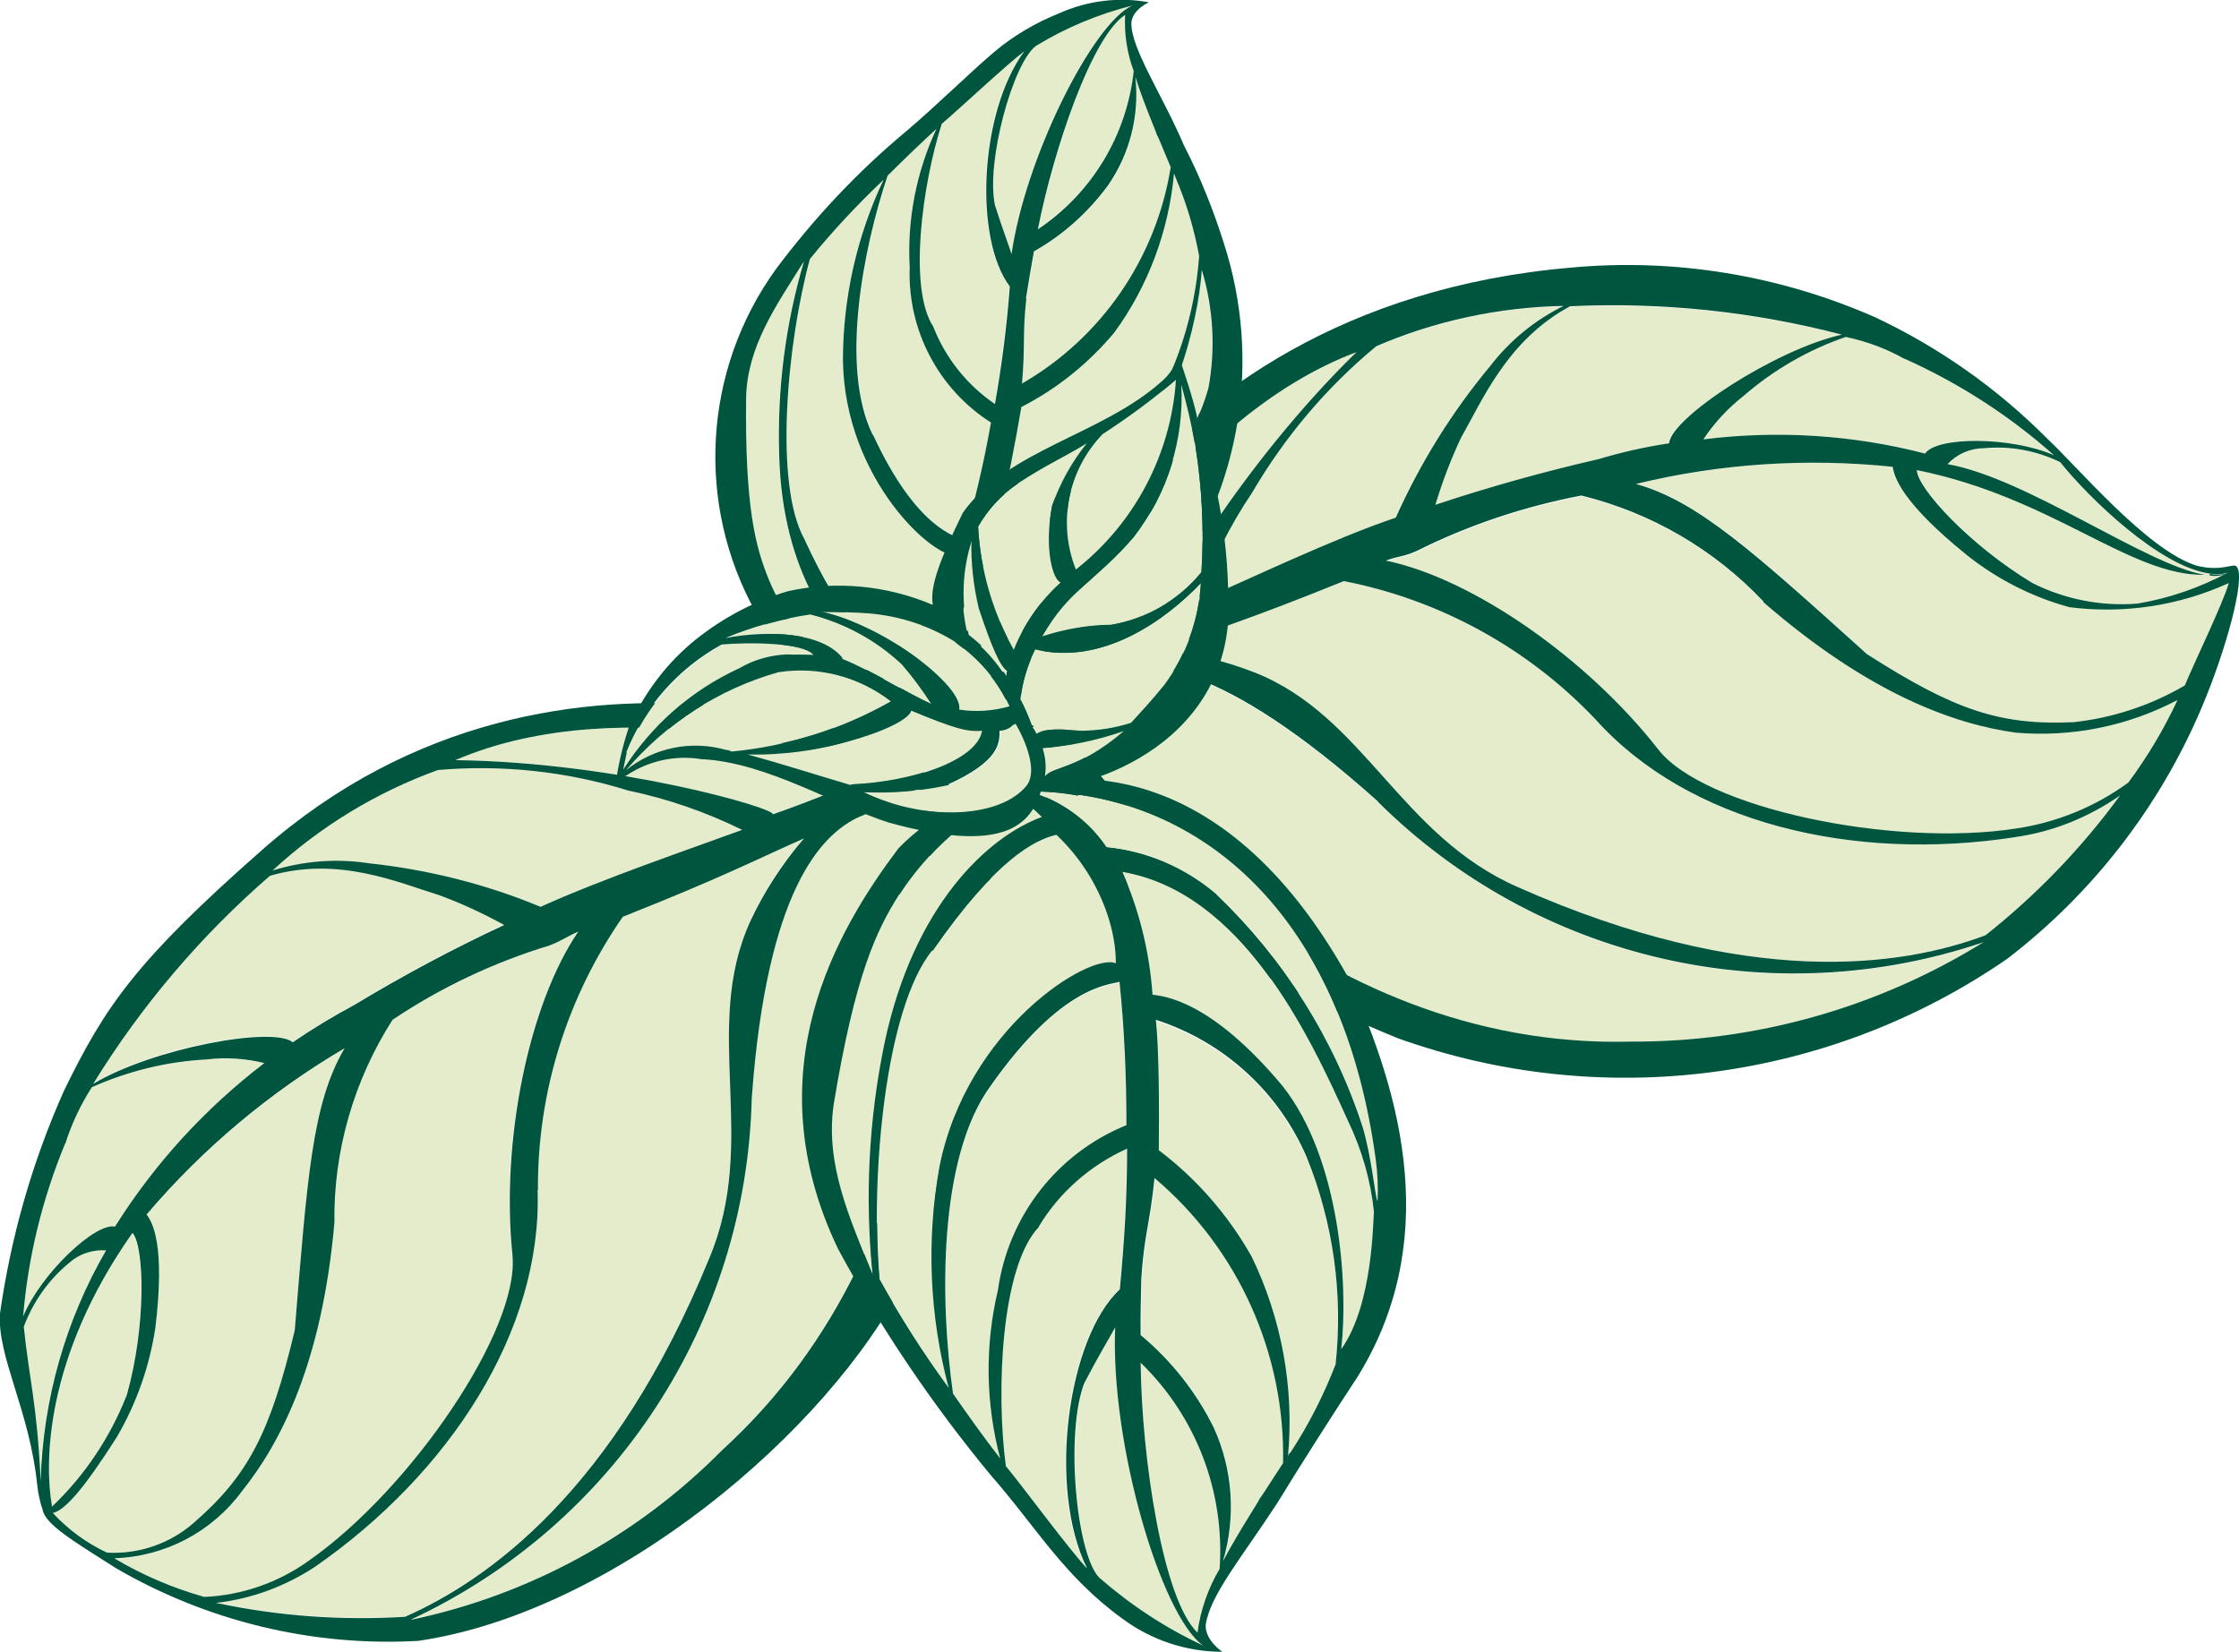 <svg xmlns="http://www.w3.org/2000/svg" xmlns:xlink="http://www.w3.org/1999/xlink" id="Ebene_2" viewBox="0 0 67.76 50"><defs><style>.cls-1{fill:#e4eccc;}.cls-2{fill:none;}.cls-3{fill:#00553f;}.cls-4{clip-path:url(#clippath);}</style><clipPath id="clippath"><rect class="cls-2" x="0" width="67.76" height="50"></rect></clipPath></defs><g id="Ebene_1-2"><g id="Gruppe_3"><g class="cls-4"><g id="Gruppe_1"><path id="Pfad_1" class="cls-1" d="M3.21,37.85c-.41-.03-.82.11-1.13.38-.62.51-1.09,1.18-1.37,1.93.16,1.58.4,2.3.51,4.67.07-2.46.75-4.86,1.98-6.98"></path><path id="Pfad_2" class="cls-1" d="M4.01,37.33c-2.67,3.79-2.66,7-2.44,8.25v.04c1-.95,1.77-2.1,2.26-3.39.59-2.1.53-4.49.17-4.9"></path><path id="Pfad_3" class="cls-1" d="M8.92,40.28c.38-4.6.52-6.86,1.51-8.54-2.26,1.33-4.29,3.03-5.99,5.03.17.22.57.91.26,3.44-.18,1.16-.57,2.28-1.17,3.3-1,1.57-1.56,2.2-1.93,2.29.46.5,1.02.91,1.64,1.2.96.05,1.9-.27,2.62-.89,1.66-1.44,2.32-2.74,3.06-5.84"></path><path id="Pfad_4" class="cls-1" d="M6.25,32.07c-1.2.06-2.38.35-3.48.84-.34.53-.61,1.1-.8,1.7-.69,1.67-1.12,3.44-1.27,5.24.54-1.3,2.19-2.85,2.78-2.72,1.2-1.91,2.73-3.58,4.52-4.94-.57-.14-1.16-.18-1.75-.11"></path><path id="Pfad_5" class="cls-1" d="M10.73,30.4c1.46-.88,2.97-1.69,4.52-2.41-.64-.35-1.3-.66-1.99-.91-1.23-.38-3.04-1.18-5.1-.58-2.09,1.81-3.9,3.94-5.35,6.3,1.77-1.08,5.45-1.76,6.04-1.26.61-.41,1.23-.79,1.88-1.14"></path><path id="Pfad_6" class="cls-1" d="M15.5,38.01c-.36-3.46.49-7.61,1.99-9.81-.39.17-.43.25-.86.42-1.68.51-3.29,1.27-4.75,2.25-1.17,1.83-1.79,3.97-1.77,6.14-.36,4.24-1.61,6.67-2.78,8.13-.91,1.23-2.33,1.99-3.86,2.04.85.51,1.77.9,2.72,1.17,1.14-.05,2.24-.43,3.17-1.1,3.1-2.17,6.37-6.99,6.16-9.23"></path><path id="Pfad_7" class="cls-1" d="M22.7,27.88c.42-.9.96-1.74,1.62-2.5-1.34.59-2.47,1.18-5.48,2.37-1.69,2.43-2.59,5.32-2.57,8.27.14,4.24-2.66,8.56-6.74,11.4-.9.59-1.92.97-2.99,1.09,1.88.4,3.8.54,5.72.42,2.49-1.1,6.32-3.79,9.2-10.84,1.52-3.59-.24-6.96,1.25-10.22"></path><path id="Pfad_8" class="cls-1" d="M25.9,24.78c-1.03.53-2.7,2.11-3.16,8.48-.16,6.79-4.15,12.9-10.3,15.77,3.57-.75,6.84-2.54,9.4-5.13,7.17-6.53,6.74-16.98,5.96-20.06-.57.34-1.17.63-1.79.88l-.11.05"></path><path id="Pfad_9" class="cls-1" d="M22.46,25.12c-1.1-.54-2.25-.94-3.45-1.19-1.86-.58-3.82-.79-5.77-.62-1.85.67-3.55,1.7-5,3.04.94-.29,1.93-.37,2.9-.22,1.79.19,3.55.63,5.22,1.32,1.85-.84,4.52-1.75,6.1-2.33"></path><path id="Pfad_10" class="cls-1" d="M26.59,23.46c-.58-.52-7.68-2.67-12.82-.45,4.9.06,9.67,1.45,9.6,1.64,1.24-.43,2.47-.97,3.21-1.19"></path><path id="Pfad_11" class="cls-1" d="M66.74,17.4c-2.26.05-4.6-2.34-8.72-3.17.02.56,1.61,2.28,3.5,3.42.98.49,2.08.71,3.18.62.96-.16,1.88-.48,2.74-.94-.19.09-.4.12-.61.07h-.09"></path><path id="Pfad_12" class="cls-1" d="M66.87,17.37c-1.5-.21-3.65-2.29-4.51-3.37-.72-.35-1.52-.5-2.32-.42-.41,0-.81.18-1.09.48,2.4.42,6.04,3.07,7.79,3.35h.09s.06.02.04-.04"></path><path id="Pfad_13" class="cls-1" d="M58.25,13.73c.34-.52,2.6-.53,3.9.05-1.35-1.2-2.87-2.18-4.52-2.92-.55-.31-1.15-.53-1.77-.66-1.14.39-2.19,1-3.1,1.79-.47.37-.88.81-1.21,1.31,2.24-.28,4.52-.14,6.71.43"></path><path id="Pfad_14" class="cls-1" d="M67.46,17.64c-1.51.69-3.18.94-4.82.73-1.14-.31-2.19-.85-3.11-1.58-1.98-1.6-2.18-2.36-2.23-2.66-2.6-.27-5.23-.1-7.77.52,1.87.52,3.55,2.05,6.98,5.15,2.67,1.71,4.04,2.16,6.26,2.06,1.18-.13,2.33-.51,3.36-1.11.26-.64,1.17-2.51,1.33-3.1"></path><path id="Pfad_15" class="cls-1" d="M65.91,21.19c-1.5.79-3.2,1.13-4.88.99-1.85-.25-4.44-1.16-7.65-3.95-1.49-1.58-3.4-2.69-5.51-3.21-1.73.33-3.41.89-4.99,1.68-.44.19-.52.14-.93.29,2.63.54,6.1,2.97,8.24,5.71,1.37,1.78,7.09,2.98,10.83,2.4,1.23-.18,2.4-.66,3.4-1.39.58-.78,1.08-1.62,1.49-2.5"></path><path id="Pfad_16" class="cls-1" d="M55.73,10.14c-2.68-.7-5.45-.99-8.22-.86-1.91,1.02-2.67,2.88-3.3,3.97-.31.66-.58,1.34-.79,2.04,1.56-.52,3.23-.99,4.93-1.38.7-.21,1.41-.37,2.14-.48.08-.79,3.22-2.84,5.23-3.29"></path><path id="Pfad_17" class="cls-1" d="M47.32,9.27c-1.96.04-3.89.45-5.69,1.23-1.5,1.24-2.77,2.75-3.75,4.44-.69,1.02-1.23,2.12-1.63,3.28,1.53-.66,4.08-1.89,5.97-2.53.74-1.65,1.71-3.2,2.87-4.59.59-.77,1.35-1.39,2.22-1.82"></path><path id="Pfad_18" class="cls-1" d="M35.26,18.48c-.19-.07,2.29-4.41,5.79-7.82-5.26,1.97-8.88,8.42-8.94,9.21.68-.36,1.92-.84,3.14-1.38"></path><path id="Pfad_19" class="cls-1" d="M60.09,28.31c1.54-1.22,2.91-2.64,4.07-4.23-.95.66-2.03,1.09-3.18,1.26-4.9.76-9.89-.42-12.71-3.57-2.04-2.15-4.7-3.61-7.61-4.18-2.98,1.21-4.21,1.57-5.58,2.08.99.09,1.97.33,2.89.69,3.32,1.32,4.39,4.94,7.97,6.5,6.95,3.08,11.59,2.41,14.14,1.45"></path><path id="Pfad_20" class="cls-1" d="M49.34,31.54c3.78.02,7.48-1.02,10.69-3.01-6.42,2.18-13.52.53-18.33-4.25-4.79-4.29-7.07-4.31-8.16-3.95-.05,0-.1.03-.14.06-.62.24-1.25.43-1.9.57,1.57,2.79,8.17,10.82,17.83,10.58"></path><path id="Pfad_21" class="cls-3" d="M29,23.95c1.21,1.52,2.23,6.23-1.61,14.8-2.32,4.58-8.8,10.05-14.73,10.92-3.2.18-6.38-.59-9.15-2.2-1.27-.81-2.14-1.32-2.22-1.77-.08-.23-.13-.47-.16-.72-.23-2.29-1.22-3.91-1.13-5.22.33-2.33.98-4.6,1.94-6.75,1.24-2.54,2.16-3.91,5.99-7.28,9.16-8.08,20.71-2.71,19.65-2.54.13.09,1.48.66,1.42.76M12.45,49.03c3.57-.75,6.84-2.54,9.4-5.13,7.17-6.53,6.75-16.98,5.96-20.06-.57.34-1.17.63-1.79.88l-.11.05c-1.03.53-2.7,2.11-3.16,8.48-.16,6.79-4.15,12.9-10.3,15.77M23.39,24.65c1.24-.43,2.47-.97,3.21-1.19-.58-.52-7.68-2.67-12.82-.45,4.9.06,9.67,1.45,9.61,1.64M13.25,23.31c-1.85.67-3.55,1.7-5,3.04.94-.29,1.93-.37,2.9-.22,1.79.19,3.55.63,5.21,1.32,1.85-.84,4.52-1.75,6.1-2.33-1.1-.54-2.25-.94-3.45-1.19-1.86-.58-3.82-.79-5.77-.62M16.27,36.03c.14,4.24-2.65,8.56-6.74,11.4-.9.59-1.92.97-2.99,1.09,1.88.4,3.8.54,5.72.42,2.49-1.1,6.32-3.79,9.2-10.84,1.52-3.59-.24-6.96,1.25-10.22.42-.9.97-1.74,1.62-2.5-1.34.59-2.47,1.18-5.48,2.37-1.69,2.43-2.59,5.32-2.57,8.27M13.27,27.09c-1.23-.38-3.04-1.18-5.1-.58-2.09,1.81-3.9,3.94-5.35,6.3,1.77-1.07,5.45-1.76,6.04-1.26.6-.41,1.23-.79,1.88-1.14,1.46-.88,2.97-1.69,4.52-2.41-.64-.35-1.3-.66-1.99-.91M16.63,28.62c-1.68.51-3.29,1.27-4.75,2.25-1.17,1.83-1.79,3.97-1.76,6.14-.37,4.23-1.62,6.66-2.79,8.12-.91,1.24-2.33,1.99-3.87,2.04.85.51,1.77.9,2.72,1.17,1.14-.05,2.24-.43,3.17-1.1,3.1-2.17,6.37-6.99,6.16-9.23-.36-3.46.49-7.61,1.99-9.81-.39.17-.44.25-.87.42M4.44,36.77c.17.22.57.91.26,3.44-.18,1.16-.57,2.28-1.17,3.3-1,1.57-1.56,2.2-1.93,2.29.46.5,1.02.91,1.64,1.2.96.05,1.9-.27,2.62-.9,1.66-1.44,2.32-2.74,3.06-5.83.38-4.6.52-6.86,1.51-8.54-2.26,1.33-4.29,3.03-5.99,5.03M1.97,34.62c-.69,1.67-1.12,3.43-1.27,5.23.54-1.3,2.19-2.85,2.78-2.72,1.2-1.91,2.73-3.58,4.52-4.95-.57-.14-1.16-.18-1.74-.11-1.2.06-2.38.35-3.48.84-.34.53-.61,1.1-.8,1.7M2.09,38.23c-.62.51-1.09,1.18-1.37,1.93.16,1.58.4,2.3.51,4.67.07-2.46.75-4.86,1.98-6.98-.41-.03-.82.11-1.12.38M1.57,45.61c1-.95,1.77-2.11,2.27-3.39.59-2.1.53-4.49.17-4.9-2.67,3.79-2.66,7-2.44,8.25v.04"></path><path id="Pfad_22" class="cls-3" d="M66.87,17.37c.02.06,0,.04-.04.04.2.05.42.02.61-.07-.18.06-.38.07-.57.03"></path><path id="Pfad_23" class="cls-3" d="M66.43,17.11c.84.23,1.2-.11,1.27.06.26.35-.34,2.53-1.07,4.25-1.27,3-3.3,5.62-5.88,7.6-5.4,3.73-12.27,4.62-18.44,2.41-8.67-3.54-11.42-7.61-11.63-9.55.14-.52.32-1.02.54-1.51-.9.62,2.6-11.09,16.33-12.27,3.14-.29,6.3.23,9.19,1.5,1.94.91,3.71,2.16,5.22,3.68.96.9,3,3.34,4.48,3.83M61.51,17.65c.98.49,2.08.71,3.18.62.96-.16,1.88-.48,2.74-.94-.18.06-.38.07-.57.03-1.5-.21-3.65-2.29-4.51-3.37-.72-.35-1.52-.5-2.32-.42-.41,0-.81.18-1.09.48,2.4.42,6.04,3.07,7.79,3.35-2.26.05-4.6-2.34-8.72-3.17.02.56,1.61,2.28,3.5,3.42M59.51,16.79c-1.98-1.6-2.18-2.36-2.23-2.66-2.6-.27-5.23-.1-7.77.52,1.87.52,3.55,2.05,6.99,5.15,2.67,1.71,4.04,2.16,6.26,2.06,1.19-.13,2.33-.51,3.36-1.11.26-.64,1.17-2.51,1.33-3.1-1.51.69-3.18.94-4.82.73-1.14-.31-2.19-.85-3.11-1.58M57.63,10.86c-.55-.31-1.15-.53-1.77-.66-1.14.39-2.19,1-3.1,1.79-.47.37-.88.81-1.21,1.31,2.24-.28,4.52-.14,6.71.43.34-.52,2.6-.52,3.9.05-1.35-1.2-2.87-2.18-4.52-2.92M53.37,18.21c-1.49-1.58-3.4-2.69-5.51-3.21-1.73.33-3.41.89-4.99,1.68-.44.19-.52.14-.93.29,2.63.54,6.1,2.97,8.24,5.71,1.37,1.78,7.09,2.98,10.83,2.4,1.23-.18,2.4-.66,3.4-1.39.58-.78,1.08-1.62,1.49-2.5-1.5.79-3.19,1.13-4.88.99-1.85-.25-4.44-1.16-7.65-3.95M44.22,13.24c-.31.66-.57,1.34-.78,2.04,1.56-.52,3.23-.99,4.93-1.38.7-.21,1.41-.37,2.14-.48.08-.79,3.22-2.84,5.23-3.29-2.68-.7-5.45-.99-8.22-.86-1.91,1.02-2.67,2.88-3.3,3.97M60.99,25.34c-4.9.76-9.89-.42-12.71-3.57-2.04-2.15-4.7-3.61-7.61-4.18-2.98,1.21-4.21,1.57-5.58,2.08.99.09,1.97.33,2.89.69,3.32,1.32,4.39,4.94,7.97,6.5,6.95,3.08,11.59,2.41,14.14,1.45,1.54-1.22,2.91-2.64,4.07-4.23-.95.66-2.03,1.1-3.18,1.26M41.64,10.49c-1.5,1.24-2.77,2.75-3.75,4.43-.69,1.02-1.23,2.12-1.63,3.28,1.53-.66,4.08-1.89,5.98-2.53.74-1.65,1.7-3.2,2.86-4.59.59-.77,1.35-1.39,2.22-1.82-1.96.04-3.89.45-5.69,1.23M41.7,24.26c-4.79-4.29-7.07-4.31-8.16-3.94-.05,0-.1.03-.14.06-.62.24-1.25.43-1.9.57,1.58,2.8,8.17,10.83,17.84,10.58,3.78.02,7.48-1.02,10.69-3.01-6.42,2.18-13.52.53-18.33-4.25M32.12,19.86c.68-.36,1.92-.84,3.14-1.38-.19-.07,2.29-4.41,5.79-7.82-5.26,1.97-8.89,8.42-8.94,9.21"></path><path id="Pfad_24" class="cls-1" d="M34.52,41.26c.03,2.92.68,7.18,1.72,8.17.09-.68.32-1.34.67-1.93.16-2.33-.71-4.61-2.39-6.24"></path><path id="Pfad_25" class="cls-1" d="M36.42,49.81c-1.27-.89-2.81-6.11-2.66-9.63-.2.37-.5.85-.92,1.66-.6,1.47-.27,5.17.43,5.92.95.83,2.01,1.53,3.15,2.05"></path><path id="Pfad_26" class="cls-1" d="M33.88,39.03c.14-1.51.22-2.77.22-4.26-1.11.5-2.05,1.32-2.68,2.37-1.15,1.2-1.3,4.99-1,7.24.54.65,1.91,2.52,2.46,3.1-1.21-2.44-.59-6.99.99-8.45"></path><path id="Pfad_27" class="cls-1" d="M34.96,35.66c-.14,1.39-.32,1.75-.4,3.04-.01.53-.03,1.13-.02,1.72.92.77,1.67,1.72,2.2,2.79.58,1.27.68,2.71.28,4.05.54-1.01,1.14-1.9,1.12-1.92.02.02.21-.31.7-1.05.07-3.32-1.36-6.49-3.89-8.63"></path><path id="Pfad_28" class="cls-1" d="M39.54,35.07c-.85-1.99-2.52-3.51-4.57-4.17.09.97.1,2.65.09,3.93,1.15.87,2.11,1.97,2.82,3.23.91,1.88,1.29,3.97,1.1,6.04.01-.05.04-.09.08-.12.55-.84,1-1.73,1.36-2.66.23-2.13-.07-4.28-.87-6.26"></path><path id="Pfad_29" class="cls-1" d="M40.79,33.93c-1.18-2.62-3.2-6.92-6.83-7.54.52,1.18.83,2.44.92,3.73.36.05,1.77.17,3.94,2.77,1.74,2.21,1.99,6.02,1.77,7.96.97-1.35.96-3.93.99-4.16-.1-.96-.37-1.89-.79-2.76"></path><path id="Pfad_30" class="cls-1" d="M36.81,27.08c2.04,1.95,3.57,4.37,4.44,7.05.26.87.38,2.08.44,2.22.02-.43,0-.86-.06-1.28-.92-6.76-4.58-10.37-8.96-11.01l-.06.02c-.48-.09-.97-.13-1.45-.12.95.27,1.78.87,2.33,1.69,1.23.12,2.38.62,3.32,1.42"></path><path id="Pfad_31" class="cls-1" d="M30.69,24.01c-1.41.69-2.61,1.76-3.47,3.08-.69,1.09-1.33,2.43-1.98,6.35-.26,1.81.47,3.41,1.18,5.17-.24-2.35-.12-4.72.36-7.03.88-4.16,3.12-6.24,4.76-6.84-.47-.45-.72-.6-.84-.73"></path><path id="Pfad_32" class="cls-1" d="M34.09,34.08c0-1.45-.06-2.9-.21-4.34-.34.1-1.77.12-3.9,3.15-1.6,2.18-1.53,6.59-1.14,9.3.46.66.95,1.35,1.44,1.98-.44-1.66-.47-3.41-.07-5.09.31-2.24,1.79-4.15,3.89-5"></path><path id="Pfad_33" class="cls-1" d="M33.51,27.67c-.31-.91-.84-1.74-1.54-2.4-.65.15-1.82.74-3.74,3.5-1.43,1.74-1.88,6.84-1.61,9.96.63,1.14,1.33,2.24,2.1,3.29-.58-2.18-.68-4.46-.28-6.68.83-4.21,4.56-6.51,5.34-6.17-.01-.51-.1-1.01-.26-1.49"></path><path id="Pfad_34" class="cls-3" d="M32.6,24.08l.06-.02-.07-.02v.04"></path><path id="Pfad_35" class="cls-3" d="M41.69,36.35c.02-.43,0-.86-.06-1.28-.92-6.76-4.58-10.37-8.96-11.01l-.07-.02v.04c-.48-.09-.97-.13-1.45-.12.95.27,1.78.87,2.33,1.69,1.23.12,2.38.62,3.32,1.42,2.04,1.95,3.57,4.37,4.44,7.05.26.87.38,2.08.44,2.22M41.01,41.79c-.54.82-1.72,2.66-2.35,3.7-1.06,1.63-2.04,2.79-2.17,3.69-.03.47.5.82.5.82-1.09,0-2.14-.35-3.02-1-1.78-1.29-2.62-2.79-3.99-4.35-1.76-2.13-3.31-4.42-4.62-6.85-2.58-5.39,0-9.69,1.83-12.12.98-1.01,2.28-1.67,3.68-1.85,1.2-.4,6.06-1.19,9.92,5.74,1.69,3.67,2.83,8.11.23,12.21M34.88,30.11c.36.05,1.77.17,3.94,2.77,1.74,2.21,1.99,6.03,1.77,7.96.97-1.35.96-3.93.99-4.16-.1-.96-.37-1.89-.79-2.76-1.18-2.62-3.2-6.92-6.83-7.54.52,1.18.83,2.44.92,3.73M28.22,28.76c-1.43,1.74-1.88,6.84-1.61,9.96.63,1.14,1.33,2.24,2.1,3.29-.58-2.18-.68-4.46-.28-6.68.83-4.21,4.56-6.51,5.34-6.17,0-.51-.1-1.01-.26-1.49-.31-.91-.84-1.74-1.54-2.4-.65.15-1.83.74-3.74,3.5M27.21,27.08c-.69,1.09-1.33,2.42-1.98,6.35-.26,1.81.47,3.41,1.18,5.17-.24-2.35-.12-4.72.36-7.03.88-4.16,3.12-6.24,4.76-6.84-.47-.46-.72-.6-.84-.73-1.41.69-2.61,1.76-3.47,3.08M35.06,34.81c1.15.87,2.11,1.97,2.82,3.23.91,1.88,1.29,3.97,1.1,6.04.01-.05.04-.09.08-.12.55-.84,1-1.73,1.36-2.66.23-2.13-.07-4.28-.87-6.26-.85-1.99-2.52-3.51-4.57-4.17.1.97.1,2.65.09,3.93M28.83,42.17c.46.66.95,1.35,1.44,1.98-.44-1.66-.47-3.41-.07-5.09.31-2.24,1.79-4.15,3.89-5,0-1.45-.06-2.9-.21-4.34-.34.1-1.77.12-3.9,3.15-1.6,2.18-1.53,6.59-1.14,9.3M31.44,37.14c-1.15,1.2-1.3,4.99-1,7.24.54.65,1.91,2.52,2.46,3.1-1.21-2.44-.59-6.99.99-8.45.14-1.51.22-2.77.22-4.26-1.11.5-2.05,1.32-2.68,2.37M34.53,40.42c.92.77,1.67,1.72,2.2,2.79.58,1.27.68,2.71.28,4.05.54-1.01,1.15-1.9,1.12-1.92.02.02.21-.31.7-1.05.07-3.32-1.36-6.49-3.89-8.63-.14,1.39-.32,1.75-.4,3.04-.01.53-.03,1.13-.02,1.72M36.91,47.49c.16-2.33-.71-4.61-2.39-6.24.03,2.92.68,7.18,1.72,8.17.09-.68.32-1.34.67-1.93M32.83,41.83c-.6,1.47-.27,5.17.43,5.92.95.83,2.01,1.53,3.15,2.06-1.27-.89-2.81-6.11-2.66-9.63-.2.37-.5.85-.92,1.66"></path><path id="Pfad_36" class="cls-1" d="M31.42,6.92c.47-2.4,1.63-5.82,2.64-6.49-.03.58.06,1.15.26,1.69-.21,1.95-1.27,3.71-2.9,4.79"></path><path id="Pfad_37" class="cls-1" d="M34.26.15c-1.18.54-3.24,4.62-3.65,7.54-.1-.34-.28-.78-.51-1.5-.28-1.31.55-4.31,1.24-4.82.9-.55,1.88-.97,2.91-1.23"></path><path id="Pfad_38" class="cls-1" d="M30.55,8.66c-.11,1.27-.23,2.32-.45,3.56-.84-.58-1.5-1.4-1.87-2.35-.76-1.17-.32-4.32.26-6.13.55-.47,1.96-1.8,2.5-2.2-1.37,1.84-1.53,5.69-.44,7.12"></path><path id="Pfad_39" class="cls-1" d="M30.93,11.61c.1-1.17,0-1.49.13-2.57.07-.43.15-.93.24-1.42.87-.5,1.63-1.17,2.23-1.98.67-.96.97-2.13.84-3.3.29.91.66,1.74.65,1.76.15.32.29.64.42.97-.44,2.75-2.09,5.15-4.5,6.55"></path><path id="Pfad_40" class="cls-1" d="M34.64,12.78c-1,1.51-2.6,2.52-4.4,2.77.22-.79.48-2.17.66-3.23,1.08-.55,2.04-1.32,2.81-2.25,1.03-1.42,1.65-3.08,1.81-4.82l.04.11c.33.77.58,1.57.73,2.39-.13,1.79-.69,3.52-1.65,5.04"></path><path id="Pfad_41" class="cls-1" d="M35.5,13.91c-1.36,1.99-3.68,5.24-6.78,5.21.61-.9,1.06-1.89,1.33-2.94.3,0,1.49.12,3.66-1.69,1.76-1.57,2.54-4.68,2.65-6.31.35,1.16.42,2.39.2,3.58-.22.78-.58,1.51-1.06,2.16"></path><path id="Pfad_42" class="cls-1" d="M31.18,18.97c1.98-1.3,3.6-3.07,4.72-5.16.26-.58.49-1.16.69-1.76-.04.36-.12.71-.24,1.04-1.77,5.45-5.34,7.88-9.04,7.74l-.05-.02c-.41,0-.81-.03-1.21-.11.83-.08,1.6-.46,2.18-1.05,1.03.09,2.06-.15,2.95-.68"></path><path id="Pfad_43" class="cls-1" d="M25.67,20.59c-1.06-.78-1.89-1.84-2.41-3.06-.41-1-.73-2.21-.69-5.55.05-1.53.89-2.74,1.75-4.09-.55,1.9-.8,3.87-.75,5.85.09,3.57,1.64,5.63,2.9,6.36-.45.31-.69.4-.81.49"></path><path id="Pfad_44" class="cls-1" d="M29.99,12.78c-.21,1.2-.48,2.39-.83,3.56-.26-.14-1.43-.36-2.74-3.19-1-2.04-.28-5.66.45-7.84.48-.48.98-.96,1.48-1.42-.62,1.3-.9,2.74-.82,4.18-.08,1.89.86,3.68,2.46,4.7"></path><path id="Pfad_45" class="cls-1" d="M28.55,17.99c-.4.7-.96,1.3-1.64,1.74-.51-.21-1.39-.88-2.57-3.44-.92-1.65-.52-5.93.17-8.47.69-.85,1.43-1.65,2.23-2.4-.81,1.71-1.23,3.58-1.23,5.47.05,3.6,2.78,6.05,3.48,5.9-.09.42-.24.82-.44,1.19"></path><path id="Pfad_46" class="cls-3" d="M27.26,20.81l.05.02h-.05s0-.02,0-.02"></path><path id="Pfad_47" class="cls-3" d="M35.9,13.81c-1.12,2.08-2.75,3.86-4.72,5.16-.89.53-1.92.77-2.95.68-.58.6-1.35.97-2.18,1.05.4.08.8.12,1.21.11v.03s.05,0,.05,0c3.71.13,7.28-2.3,9.04-7.74.21-.61-.06.23-.03.09-.18.18-.33.4-.42.64M35.37,17.74c-4.23,5.14-8.64,3.52-9.57,3.02-1.18-.41-2.2-1.18-2.92-2.21-1.84-3.29-1.6-7.35.6-10.4,1.15-1.54,2.47-2.95,3.95-4.18.92-.78,1.92-1.77,2.65-2.39.59-.5,1.26-.89,1.98-1.18.85-.38,1.8-.5,2.71-.33,0,0-.49.21-.53.61-.03.77.95,2.21,1.59,3.72.49.95.89,1.95,1.21,2.97,1.14,3.52.52,7.38-1.66,10.37M28.73,19.12c3.1.03,5.42-3.22,6.78-5.21.48-.65.84-1.38,1.06-2.16.22-1.19.15-2.42-.2-3.58-.11,1.63-.89,4.74-2.65,6.31-2.17,1.81-3.36,1.7-3.66,1.69-.27,1.05-.72,2.04-1.33,2.94M26.91,19.73c.68-.44,1.24-1.03,1.64-1.73.2-.37.35-.77.44-1.19-.7.16-3.43-2.3-3.48-5.9,0-1.89.42-3.76,1.23-5.47-.79.75-1.54,1.55-2.23,2.4-.69,2.53-1.09,6.81-.17,8.47,1.17,2.56,2.06,3.22,2.57,3.44M25.67,20.6c.11-.09.35-.17.81-.49-1.26-.73-2.81-2.78-2.9-6.35-.06-1.98.19-3.95.75-5.85-.85,1.35-1.7,2.56-1.75,4.09-.04,3.34.28,4.55.69,5.55.51,1.22,1.35,2.27,2.41,3.05M30.24,15.56c1.8-.24,3.4-1.25,4.4-2.77.96-1.52,1.52-3.25,1.65-5.04-.15-.82-.39-1.62-.72-2.39l-.04-.11c-.16,1.74-.78,3.41-1.81,4.82-.78.93-1.73,1.7-2.81,2.25-.18,1.06-.44,2.44-.66,3.23M26.42,13.16c1.31,2.83,2.48,3.06,2.74,3.19.34-1.17.62-2.36.83-3.56-1.6-1.02-2.53-2.81-2.46-4.7-.08-1.44.2-2.88.81-4.19-.5.46-1,.94-1.48,1.42-.73,2.18-1.45,5.8-.45,7.84M30.11,12.23c.21-1.18.36-2.36.45-3.56-1.09-1.44-.92-5.28.44-7.12-.53.4-1.95,1.73-2.5,2.2-.58,1.8-1.02,4.96-.26,6.13.37.95,1.02,1.77,1.87,2.35M31.06,9.04c-.12,1.08-.03,1.4-.13,2.57,2.41-1.39,4.06-3.8,4.5-6.55-.29-.68-.4-.98-.42-.97.02-.02-.36-.85-.65-1.76.13,1.17-.17,2.34-.84,3.3-.6.81-1.36,1.49-2.23,1.98-.09.49-.17.99-.24,1.42M34.05.45c-1.01.66-2.17,4.09-2.64,6.49,1.63-1.09,2.69-2.84,2.9-4.79-.2-.54-.29-1.12-.26-1.69M30.61,7.71c.41-2.92,2.46-7,3.65-7.54-1.03.26-2.01.67-2.91,1.22-.69.51-1.52,3.51-1.24,4.82.23.72.4,1.16.51,1.5"></path><path id="Pfad_48" class="cls-1" d="M29.42,16.33c-.31.94-.34,1.94-.1,2.89.46.35.85.78,1.15,1.26.02-.06,0-.12.03-.18-.2-.12-.46-.69-.86-1.9-.16-.68-.24-1.37-.22-2.07"></path><path id="Pfad_49" class="cls-1" d="M32.89,13.43c-.72.44-1.21.64-2.08,1.21-.5.33-.91.78-1.21,1.3.07,1.31.44,2.59,1.08,3.73.31-.78.8-1.48,1.42-2.04-.23-.07-.51-.99-.26-2.32.24-.68.59-1.32,1.05-1.89"></path><path id="Pfad_50" class="cls-1" d="M32.56,17.24c1.78-1.4,2.88-3.49,3.03-5.75-.7.6-1.44,1.15-2.22,1.65-1.05,1.09-1.37,2.69-.81,4.1"></path><path id="Pfad_51" class="cls-1" d="M35.76,11.64c.09,1.66-.42,3.29-1.43,4.61-1.18,1.38-1.95,1.56-2.78,3.02.67-.22,1.37-.34,2.08-.35,1.07-.19,2.05-.75,2.73-1.6.08-1.27.02-2.54-.18-3.8-.11-.63-.26-1.26-.43-1.88"></path><path id="Pfad_52" class="cls-1" d="M36.35,17.64c-1.08,1.14-2.99,2.51-5.02,2.02-.24.48-.39.99-.45,1.52.13.25.24.51.34.78l.06.02-.04.04c.05.06.09.13.12.2.19-.13.49-.18,1.32-.1.52,0,1.04-.09,1.54-.24.29-.32.62-.67,1-1.14.67-.9,1.06-1.98,1.12-3.1"></path><path id="Pfad_53" class="cls-1" d="M34.02,22.12c-.8.28-1.62.45-2.47.52.09.28.12.58.07.87.21-.32.99-.19,2.39-1.39"></path><path id="Pfad_54" class="cls-1" d="M31.1,23.78c.33-.43,0-1.3-.35-1.9-.11.15-.29.24-.48.24,0,.37.02.93-1.59,1.65-.84.18-1.69.25-2.55.21,1.93.93,4.18.78,4.96-.19"></path><path id="Pfad_55" class="cls-1" d="M25.76,23.74c1.86-.07,3.85-.75,3.99-1.64-.46.04-.84-.07-2.15-.61-.02.23-.73.61-1.73.89-1.04.32-2.13.47-3.22.45.96.26,2.02.6,3.1.92"></path><path id="Pfad_56" class="cls-1" d="M28.92,19.43c-.78-.49-1.67-.78-2.59-.86-.31-.03-1.04-.05-1.47-.05,1.93.42,4.28,2.26,4.16,2.96.51.08,1.03.04,1.52-.1-.34-.74-.87-1.38-1.53-1.86l-.11-.09"></path><path id="Pfad_57" class="cls-1" d="M27.32,20.11c-.78-.73-1.73-1.25-2.77-1.51-.88.13-1.73.37-2.56.71,1.3-.24,2.91-.17,3.53.61l-.02.02c.88.35,1.97,1.05,2.71,1.38-.27-.42-.57-.83-.9-1.21"></path><path id="Pfad_58" class="cls-1" d="M26.98,21.22c-.97-.75-2.2-1.07-3.41-.88-1.79.51-3.39,1.54-4.6,2.96.85-.69,1.98-.92,3.03-.62.06,0,.11.02.17.05,1.69-.16,3.34-.67,4.82-1.51"></path><path id="Pfad_59" class="cls-1" d="M24.65,19.83c-.29-.39-2.01-.39-2.78-.32-1.31.72-2.33,1.88-2.89,3.27-.03.1-.07.35-.11.52.85-1.34,2.07-2.41,3.51-3.07.44-.26.94-.4,1.44-.42l.81.02Z"></path><path id="Pfad_60" class="cls-3" d="M33.37,13.14c-1.05,1.09-1.37,2.69-.81,4.1,1.78-1.4,2.88-3.49,3.03-5.75-.7.6-1.45,1.15-2.22,1.65M31.55,19.26c.67-.22,1.37-.34,2.08-.35,1.07-.18,2.04-.75,2.73-1.59.08-1.27.02-2.54-.18-3.8-.11-.63-.26-1.26-.43-1.88.09,1.66-.42,3.29-1.43,4.61-1.18,1.38-1.95,1.56-2.78,3.02M31.57,23.72c-.27,1.01-.81,2.25-4.67,1.18-1.51-.47-3.69-1.83-5.67-1.92-.8-.13-1.61.05-2.28.5-.15.05-.27.17-.33.32.08-.59.21-1.18.4-1.75.46-1.06,1.16-1.99,2.06-2.71.82-.65,1.75-1.14,2.75-1.44,1.47-.33,3.01-.18,4.4.41-.1-.57.24-1.42.91-2.79,1.35-1.91,4.22-2.36,6.01-3.97.25-.21.44-.5.53-.82,0,.16.48,1.35.6,2.19.67,1.93.96,3.96.88,6-.42,4.32-5.56,5.21-5.59,4.8M30.81,14.64c-.5.33-.91.78-1.21,1.3.07,1.31.44,2.59,1.08,3.73.31-.78.8-1.48,1.42-2.04-.23-.07-.51-.99-.26-2.32.24-.68.59-1.32,1.05-1.89-.72.44-1.21.64-2.08,1.21M30.89,21.18c.13.25.24.51.34.78l.06.02-.04.04c.05.06.09.13.12.2.19-.13.49-.18,1.32-.1.52,0,1.04-.08,1.54-.24.29-.32.62-.67,1-1.14.67-.9,1.06-1.98,1.12-3.1-1.08,1.14-2.99,2.51-5.02,2.02-.24.48-.39.99-.45,1.52M30.45,20.49c.02-.06,0-.12.03-.18-.2-.12-.46-.69-.86-1.9-.16-.68-.24-1.37-.22-2.07l.02-.1-.02.1c-.31.93-.35,1.94-.11,2.89.46.35.85.78,1.15,1.26M31.62,23.52c.21-.32.99-.19,2.39-1.39-.8.28-1.62.45-2.47.52.09.28.12.58.07.87M24.87,18.52h0c1.93.42,4.28,2.26,4.16,2.96.51.08,1.03.04,1.52-.1-.34-.74-.87-1.38-1.53-1.86l-.11-.09c-.78-.49-1.67-.78-2.59-.86-.31-.03-1.04-.05-1.47-.05M30.25,22.11c0,.37.02.93-1.59,1.65-.84.18-1.69.25-2.55.21l-.06-.02.06.02c1.93.93,4.18.78,4.96-.19.33-.43,0-1.3-.35-1.9-.11.15-.29.24-.48.24M27.58,21.5c-.02.23-.73.61-1.73.89-1.04.32-2.13.47-3.22.45.96.26,2.02.6,3.1.92,1.86-.07,3.85-.75,3.99-1.64-.46.04-.84-.07-2.15-.61M21.97,19.31c1.3-.24,2.91-.17,3.53.61l-.02.02c.88.35,1.97,1.05,2.71,1.38-.27-.42-.57-.83-.9-1.21-.78-.73-1.73-1.25-2.77-1.51-.88.13-1.73.37-2.56.71M18.94,23.32c.85-.69,1.98-.92,3.03-.62.06,0,.11.02.17.05,1.7-.16,3.34-.68,4.82-1.52-.97-.75-2.2-1.07-3.41-.88-1.79.51-3.39,1.54-4.6,2.96M18.97,22.78c-.03.1-.07.35-.11.52.85-1.34,2.07-2.41,3.51-3.07.44-.26.94-.4,1.44-.42l.81.02c-.29-.39-2.01-.39-2.78-.32-1.31.72-2.34,1.88-2.89,3.27"></path></g></g></g></g></svg>